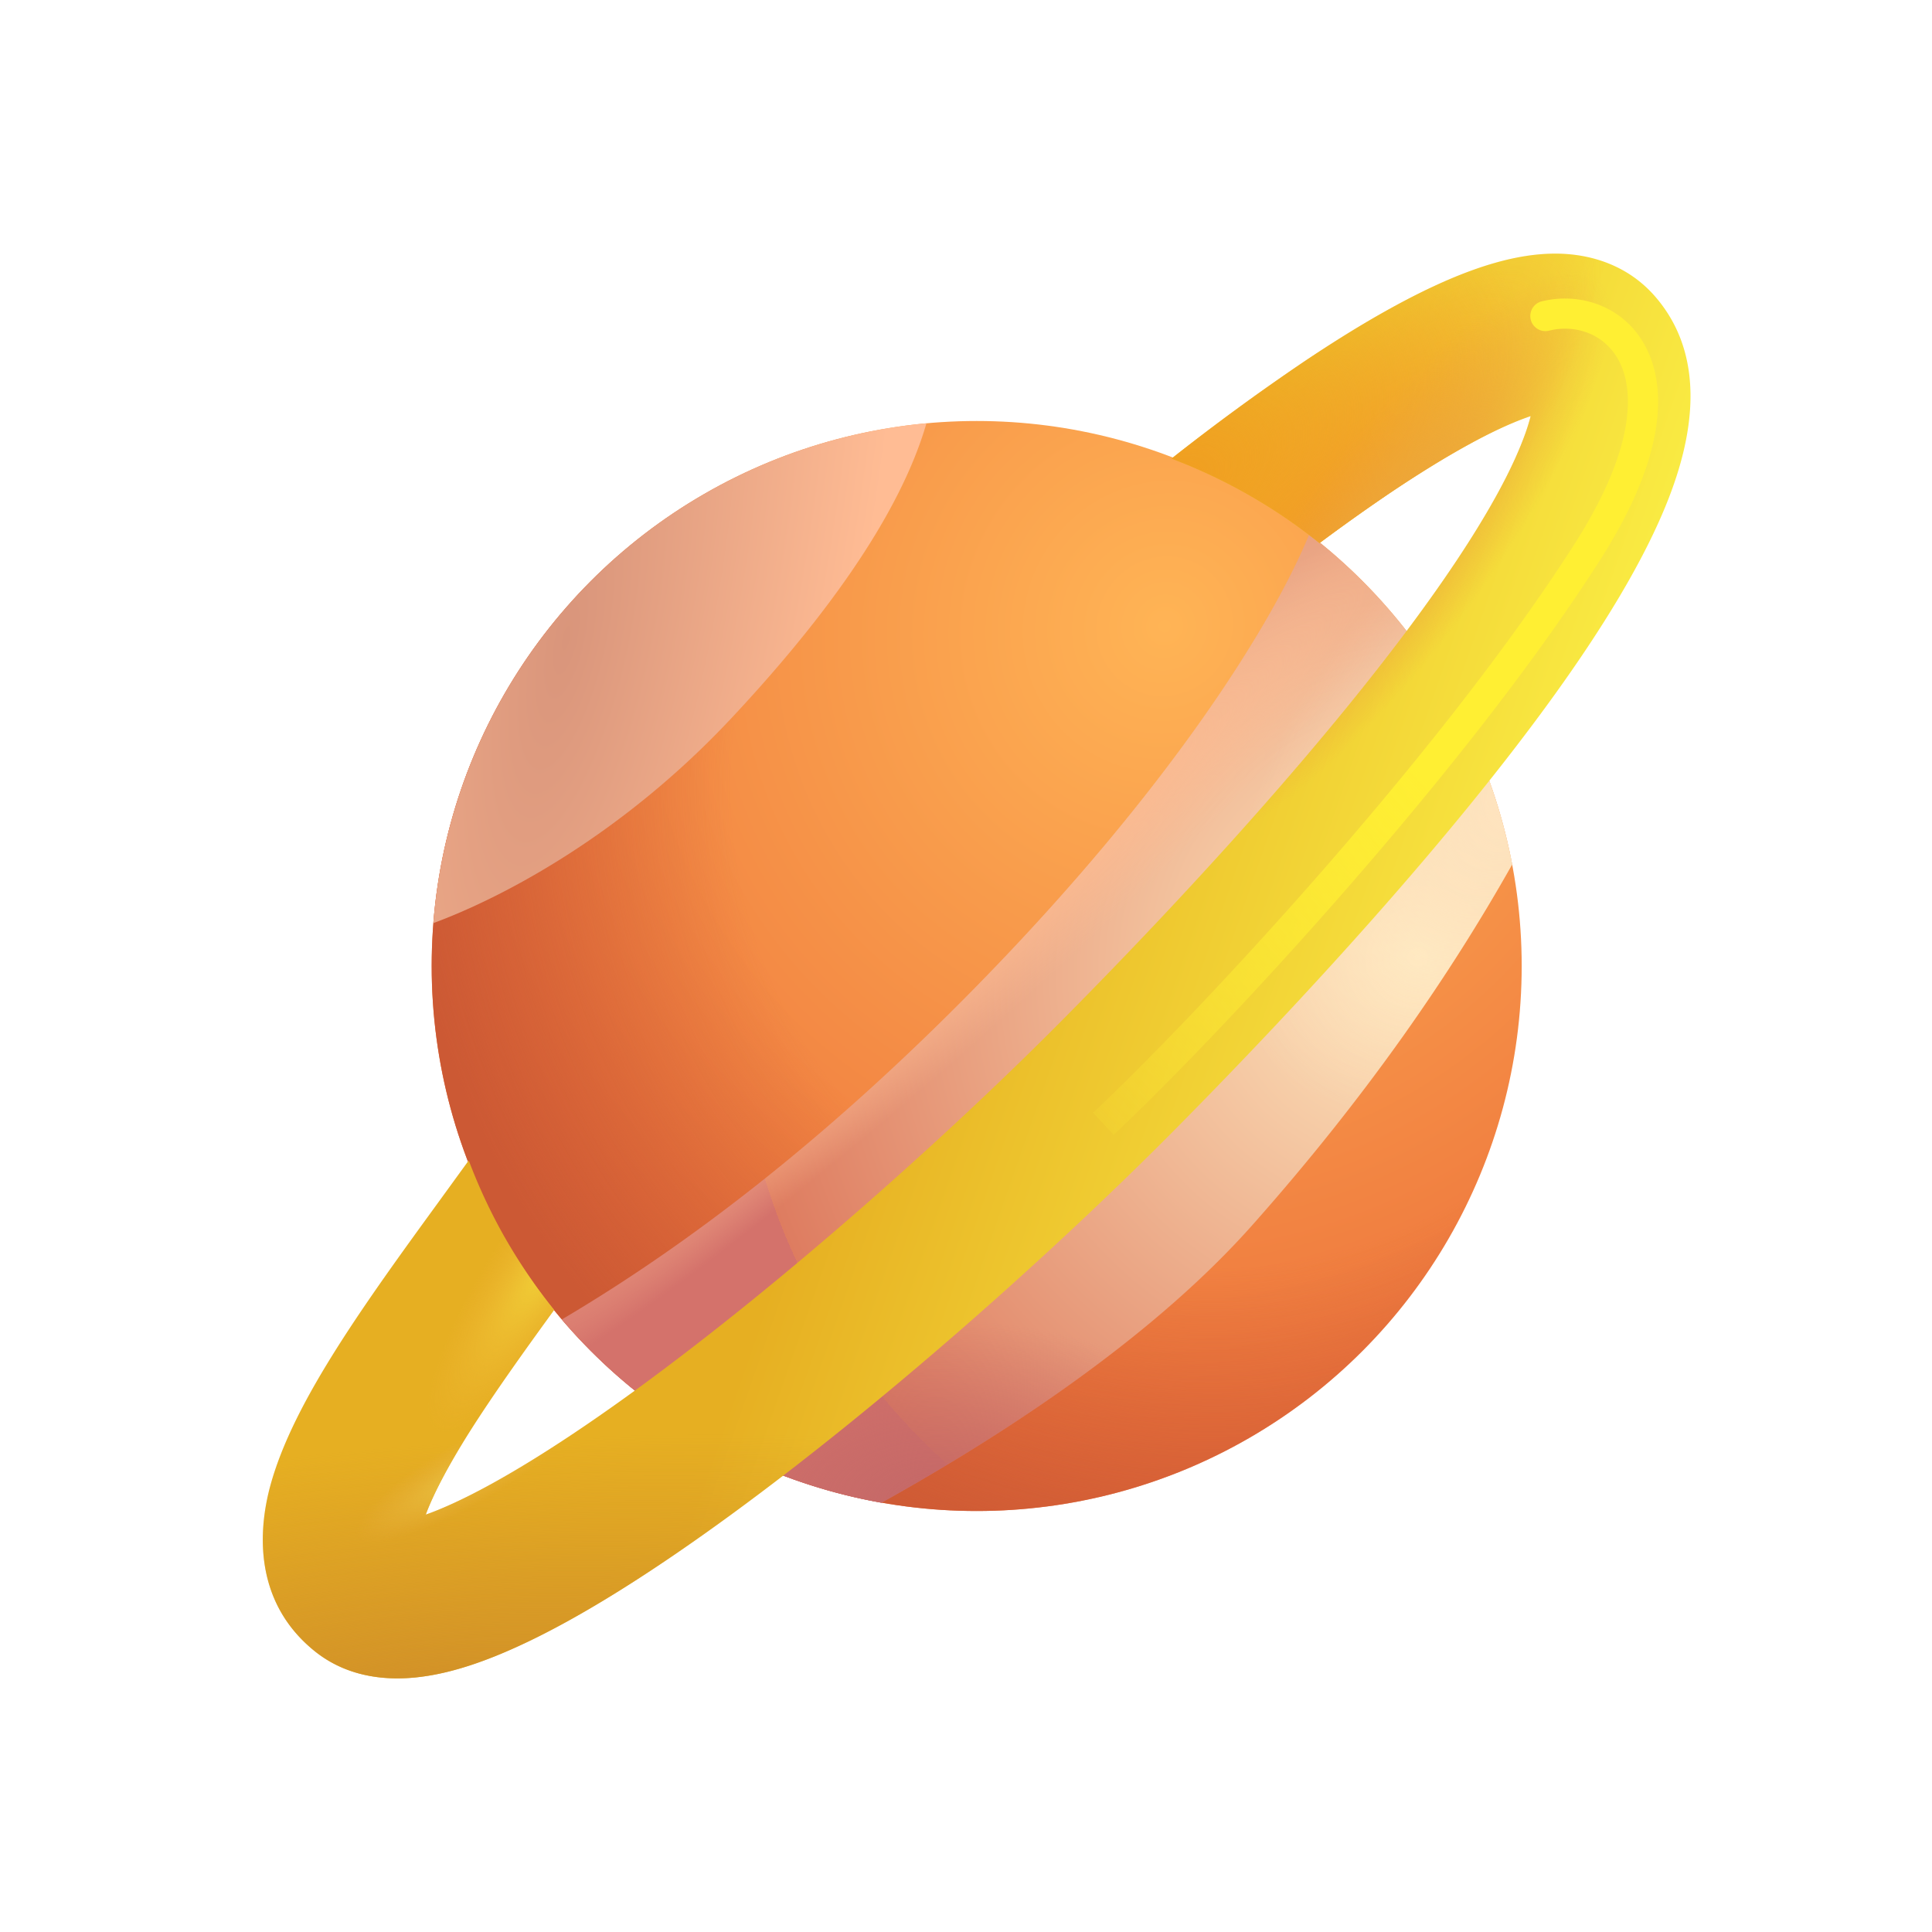 <?xml version="1.0" encoding="UTF-8"?> <svg xmlns="http://www.w3.org/2000/svg" width="32" height="32" fill="none"><circle cx="16.177" cy="16" r="9.027" fill="url(#a)"></circle><circle cx="16.177" cy="16" r="9.027" fill="url(#b)"></circle><path fill="url(#c)" fill-rule="evenodd" d="M7.177 15.29c1.156-.427 3.129-1.465 4.929-3.386 2.298-2.452 2.986-4.025 3.239-4.893a9.03 9.03 0 0 0-8.168 8.279" clip-rule="evenodd"></path><path fill="url(#d)" fill-rule="evenodd" d="M25.047 14.315c-1.024 1.819-2.399 3.83-4.303 5.975-1.53 1.723-3.79 3.288-6.144 4.6a9.02 9.02 0 0 1-5.295-3.035c2.072-1.223 4.372-2.973 6.87-5.52 3.158-3.222 4.874-5.945 5.511-7.486a9.03 9.03 0 0 1 3.36 5.466" clip-rule="evenodd"></path><path fill="url(#e)" fill-rule="evenodd" d="M25.047 14.315c-1.024 1.819-2.399 3.83-4.303 5.975-1.53 1.723-3.79 3.288-6.144 4.6a9.02 9.02 0 0 1-5.295-3.035c2.072-1.223 4.372-2.973 6.87-5.52 3.158-3.222 4.874-5.945 5.511-7.486a9.03 9.03 0 0 1 3.36 5.466" clip-rule="evenodd"></path><path fill="url(#f)" fill-rule="evenodd" d="M25.047 14.315c-1.024 1.819-2.399 3.83-4.303 5.975-1.53 1.723-3.79 3.288-6.144 4.6a9.02 9.02 0 0 1-5.295-3.035c2.072-1.223 4.372-2.973 6.87-5.52 3.158-3.222 4.874-5.945 5.511-7.486a9.03 9.03 0 0 1 3.36 5.466" clip-rule="evenodd"></path><path fill="url(#g)" fill-rule="evenodd" d="M25.047 14.315c-1.024 1.819-2.399 3.83-4.303 5.975-1.53 1.723-3.79 3.288-6.144 4.6a9.02 9.02 0 0 1-5.295-3.035c2.072-1.223 4.372-2.973 6.87-5.52 3.158-3.222 4.874-5.945 5.511-7.486a9.03 9.03 0 0 1 3.36 5.466" clip-rule="evenodd"></path><path fill="url(#h)" fill-rule="evenodd" d="M27.422 4.92c-.453-.527-1.061-.703-1.584-.718-.496-.014-.99.109-1.425.264-.875.312-1.86.884-2.812 1.522a37 37 0 0 0-2.197 1.608 9 9 0 0 1 2.451 1.399c.403-.3.804-.585 1.194-.848.899-.602 1.67-1.03 2.237-1.232q.034-.013.067-.023c-.028.109-.07.247-.138.419-.28.72-.84 1.661-1.632 2.754-1.57 2.169-3.85 4.669-5.91 6.752-1.995 2.02-4.713 4.43-7.095 6.17-1.2.875-2.26 1.542-3.075 1.915q-.26.119-.451.185c.125-.34.362-.793.724-1.367.393-.621.876-1.299 1.402-2.023a9 9 0 0 1-1.414-2.477l-.437.602-.071.098c-.586.805-1.188 1.635-1.678 2.411-.477.756-.924 1.574-1.12 2.35-.2.802-.194 1.891.738 2.654.59.484 1.298.504 1.802.435.524-.07 1.069-.266 1.588-.504 1.05-.48 2.275-1.267 3.525-2.18 2.514-1.836 5.337-4.34 7.412-6.44 2.093-2.118 4.48-4.728 6.166-7.056.836-1.154 1.55-2.308 1.95-3.338.355-.914.678-2.29-.217-3.332" clip-rule="evenodd"></path><path fill="url(#i)" fill-rule="evenodd" d="M27.422 4.92c-.453-.527-1.061-.703-1.584-.718-.496-.014-.99.109-1.425.264-.875.312-1.86.884-2.812 1.522a37 37 0 0 0-2.197 1.608 9 9 0 0 1 2.451 1.399c.403-.3.804-.585 1.194-.848.899-.602 1.67-1.03 2.237-1.232q.034-.013.067-.023c-.028.109-.07.247-.138.419-.28.72-.84 1.661-1.632 2.754-1.57 2.169-3.85 4.669-5.91 6.752-1.995 2.02-4.713 4.43-7.095 6.17-1.2.875-2.26 1.542-3.075 1.915q-.26.119-.451.185c.125-.34.362-.793.724-1.367.393-.621.876-1.299 1.402-2.023a9 9 0 0 1-1.414-2.477l-.437.602-.071.098c-.586.805-1.188 1.635-1.678 2.411-.477.756-.924 1.574-1.12 2.35-.2.802-.194 1.891.738 2.654.59.484 1.298.504 1.802.435.524-.07 1.069-.266 1.588-.504 1.05-.48 2.275-1.267 3.525-2.18 2.514-1.836 5.337-4.34 7.412-6.44 2.093-2.118 4.48-4.728 6.166-7.056.836-1.154 1.55-2.308 1.95-3.338.355-.914.678-2.29-.217-3.332" clip-rule="evenodd"></path><path fill="url(#j)" fill-rule="evenodd" d="M27.422 4.92c-.453-.527-1.061-.703-1.584-.718-.496-.014-.99.109-1.425.264-.875.312-1.86.884-2.812 1.522a37 37 0 0 0-2.197 1.608 9 9 0 0 1 2.451 1.399c.403-.3.804-.585 1.194-.848.899-.602 1.67-1.03 2.237-1.232q.034-.013.067-.023c-.028.109-.07.247-.138.419-.28.72-.84 1.661-1.632 2.754-1.57 2.169-3.85 4.669-5.91 6.752-1.995 2.02-4.713 4.43-7.095 6.17-1.2.875-2.26 1.542-3.075 1.915q-.26.119-.451.185c.125-.34.362-.793.724-1.367.393-.621.876-1.299 1.402-2.023a9 9 0 0 1-1.414-2.477l-.437.602-.071.098c-.586.805-1.188 1.635-1.678 2.411-.477.756-.924 1.574-1.12 2.35-.2.802-.194 1.891.738 2.654.59.484 1.298.504 1.802.435.524-.07 1.069-.266 1.588-.504 1.05-.48 2.275-1.267 3.525-2.18 2.514-1.836 5.337-4.34 7.412-6.44 2.093-2.118 4.48-4.728 6.166-7.056.836-1.154 1.55-2.308 1.95-3.338.355-.914.678-2.29-.217-3.332" clip-rule="evenodd"></path><path fill="url(#k)" fill-rule="evenodd" d="M27.422 4.92c-.453-.527-1.061-.703-1.584-.718-.496-.014-.99.109-1.425.264-.875.312-1.86.884-2.812 1.522a37 37 0 0 0-2.197 1.608 9 9 0 0 1 2.451 1.399c.403-.3.804-.585 1.194-.848.899-.602 1.67-1.03 2.237-1.232q.034-.013.067-.023c-.028.109-.07.247-.138.419-.28.72-.84 1.661-1.632 2.754-1.57 2.169-3.85 4.669-5.91 6.752-1.995 2.02-4.713 4.43-7.095 6.17-1.2.875-2.26 1.542-3.075 1.915q-.26.119-.451.185c.125-.34.362-.793.724-1.367.393-.621.876-1.299 1.402-2.023a9 9 0 0 1-1.414-2.477l-.437.602-.071.098c-.586.805-1.188 1.635-1.678 2.411-.477.756-.924 1.574-1.12 2.35-.2.802-.194 1.891.738 2.654.59.484 1.298.504 1.802.435.524-.07 1.069-.266 1.588-.504 1.05-.48 2.275-1.267 3.525-2.18 2.514-1.836 5.337-4.34 7.412-6.44 2.093-2.118 4.48-4.728 6.166-7.056.836-1.154 1.55-2.308 1.95-3.338.355-.914.678-2.29-.217-3.332" clip-rule="evenodd"></path><path fill="url(#l)" fill-rule="evenodd" d="M27.422 4.92c-.453-.527-1.061-.703-1.584-.718-.496-.014-.99.109-1.425.264-.875.312-1.86.884-2.812 1.522a37 37 0 0 0-2.197 1.608 9 9 0 0 1 2.451 1.399c.403-.3.804-.585 1.194-.848.899-.602 1.67-1.03 2.237-1.232q.034-.013.067-.023c-.028.109-.07.247-.138.419-.28.72-.84 1.661-1.632 2.754-1.57 2.169-3.85 4.669-5.91 6.752-1.995 2.02-4.713 4.43-7.095 6.17-1.2.875-2.26 1.542-3.075 1.915q-.26.119-.451.185c.125-.34.362-.793.724-1.367.393-.621.876-1.299 1.402-2.023a9 9 0 0 1-1.414-2.477l-.437.602-.071.098c-.586.805-1.188 1.635-1.678 2.411-.477.756-.924 1.574-1.12 2.35-.2.802-.194 1.891.738 2.654.59.484 1.298.504 1.802.435.524-.07 1.069-.266 1.588-.504 1.05-.48 2.275-1.267 3.525-2.18 2.514-1.836 5.337-4.34 7.412-6.44 2.093-2.118 4.48-4.728 6.166-7.056.836-1.154 1.55-2.308 1.95-3.338.355-.914.678-2.29-.217-3.332" clip-rule="evenodd"></path><path fill="url(#m)" fill-rule="evenodd" d="M27.422 4.92c-.453-.527-1.061-.703-1.584-.718-.496-.014-.99.109-1.425.264-.875.312-1.86.884-2.812 1.522a37 37 0 0 0-2.197 1.608 9 9 0 0 1 2.451 1.399c.403-.3.804-.585 1.194-.848.899-.602 1.67-1.03 2.237-1.232q.034-.013.067-.023c-.028.109-.07.247-.138.419-.28.72-.84 1.661-1.632 2.754-1.57 2.169-3.85 4.669-5.91 6.752-1.995 2.02-4.713 4.43-7.095 6.17-1.2.875-2.26 1.542-3.075 1.915q-.26.119-.451.185c.125-.34.362-.793.724-1.367.393-.621.876-1.299 1.402-2.023a9 9 0 0 1-1.414-2.477l-.437.602-.071.098c-.586.805-1.188 1.635-1.678 2.411-.477.756-.924 1.574-1.12 2.35-.2.802-.194 1.891.738 2.654.59.484 1.298.504 1.802.435.524-.07 1.069-.266 1.588-.504 1.05-.48 2.275-1.267 3.525-2.18 2.514-1.836 5.337-4.34 7.412-6.44 2.093-2.118 4.48-4.728 6.166-7.056.836-1.154 1.55-2.308 1.95-3.338.355-.914.678-2.29-.217-3.332" clip-rule="evenodd"></path><path fill="url(#n)" fill-rule="evenodd" d="M27.422 4.92c-.453-.527-1.061-.703-1.584-.718-.496-.014-.99.109-1.425.264-.875.312-1.86.884-2.812 1.522a37 37 0 0 0-2.197 1.608 9 9 0 0 1 2.451 1.399c.403-.3.804-.585 1.194-.848.899-.602 1.67-1.03 2.237-1.232q.034-.013.067-.023c-.028.109-.07.247-.138.419-.28.72-.84 1.661-1.632 2.754-1.57 2.169-3.85 4.669-5.91 6.752-1.995 2.02-4.713 4.43-7.095 6.17-1.2.875-2.26 1.542-3.075 1.915q-.26.119-.451.185c.125-.34.362-.793.724-1.367.393-.621.876-1.299 1.402-2.023a9 9 0 0 1-1.414-2.477l-.437.602-.071.098c-.586.805-1.188 1.635-1.678 2.411-.477.756-.924 1.574-1.12 2.35-.2.802-.194 1.891.738 2.654.59.484 1.298.504 1.802.435.524-.07 1.069-.266 1.588-.504 1.05-.48 2.275-1.267 3.525-2.18 2.514-1.836 5.337-4.34 7.412-6.44 2.093-2.118 4.48-4.728 6.166-7.056.836-1.154 1.55-2.308 1.95-3.338.355-.914.678-2.29-.217-3.332" clip-rule="evenodd"></path><g filter="url(#o)"><path fill="url(#p)" d="m26.307 9.117-.21-.134zm-.77-4.126a.25.25 0 0 0 .12.486zm-7.091 13.805c1.65-1.546 5.782-5.947 8.072-9.545l-.422-.268c-2.258 3.549-6.358 7.917-7.992 9.448zm8.072-9.545c.956-1.502 1.115-2.636.796-3.387-.325-.765-1.106-1.038-1.777-.873l.12.486c.468-.116.982.075 1.197.583.222.522.166 1.47-.758 2.923z"></path></g><defs><radialGradient id="a" cx="0" cy="0" r="1" gradientTransform="rotate(116.565 6.46 11.134)scale(15.731 14.975)" gradientUnits="userSpaceOnUse"><stop stop-color="#FFB455"></stop><stop offset="1" stop-color="#EB6A38"></stop></radialGradient><radialGradient id="b" cx="0" cy="0" r="1" gradientTransform="rotate(129.632 6.974 11.228)scale(13.41)" gradientUnits="userSpaceOnUse"><stop offset=".594" stop-color="#CC5934" stop-opacity="0"></stop><stop offset="1" stop-color="#CC5934"></stop></radialGradient><radialGradient id="c" cx="0" cy="0" r="1" gradientTransform="matrix(4.562 1 -3.387 15.455 9.387 10.558)" gradientUnits="userSpaceOnUse"><stop stop-color="#D9957B"></stop><stop offset="1" stop-color="#FFBC94"></stop></radialGradient><radialGradient id="d" cx="0" cy="0" r="1" gradientTransform="matrix(-8.871 7.413 -6.982 -8.355 23.49 15.807)" gradientUnits="userSpaceOnUse"><stop stop-color="#FFEAC1"></stop><stop offset="1" stop-color="#DE7C60"></stop><stop offset="1" stop-color="#DE7C60"></stop><stop offset="1" stop-color="#D4726B"></stop></radialGradient><radialGradient id="e" cx="0" cy="0" r="1" gradientTransform="rotate(128.911 9.725 12.438)scale(6.667 3.904)" gradientUnits="userSpaceOnUse"><stop stop-color="#FFE7C2"></stop><stop offset="1" stop-color="#FFE7C2" stop-opacity="0"></stop></radialGradient><radialGradient id="f" cx="0" cy="0" r="1" gradientTransform="matrix(.031 -3.02 5.438 .056 15.574 24.89)" gradientUnits="userSpaceOnUse"><stop stop-color="#C46867"></stop><stop offset="1" stop-color="#C46867" stop-opacity="0"></stop></radialGradient><radialGradient id="g" cx="0" cy="0" r="1" gradientTransform="matrix(.928 1.035 -8.688 7.789 16.063 15.511)" gradientUnits="userSpaceOnUse"><stop stop-color="#FFBD91"></stop><stop offset="1" stop-color="#FFBD91" stop-opacity="0"></stop></radialGradient><radialGradient id="i" cx="0" cy="0" r="1" gradientTransform="matrix(4.906 -5.531 1.56 1.384 21.397 9.259)" gradientUnits="userSpaceOnUse"><stop offset=".101" stop-color="#F39D2B"></stop><stop offset="1" stop-color="#F39D2B" stop-opacity="0"></stop></radialGradient><radialGradient id="j" cx="0" cy="0" r="1" gradientTransform="matrix(5.688 -3.75 1.944 2.948 19.272 8.197)" gradientUnits="userSpaceOnUse"><stop stop-color="#F19C20"></stop><stop offset="1" stop-color="#F19C20" stop-opacity="0"></stop></radialGradient><radialGradient id="k" cx="0" cy="0" r="1" gradientTransform="rotate(-94.086 16.885 10.687)scale(4.386 17.117)" gradientUnits="userSpaceOnUse"><stop stop-color="#D08E28"></stop><stop offset="1" stop-color="#D08E28" stop-opacity="0"></stop></radialGradient><radialGradient id="l" cx="0" cy="0" r="1" gradientTransform="matrix(-1.859 1.078 -.267 -.461 7.756 24.384)" gradientUnits="userSpaceOnUse"><stop stop-color="#E9C441"></stop><stop offset="1" stop-color="#E9AF41" stop-opacity="0"></stop></radialGradient><radialGradient id="m" cx="0" cy="0" r="1" gradientTransform="rotate(124.301 -.91 12.83)scale(3.465 .894)" gradientUnits="userSpaceOnUse"><stop stop-color="#F1D338"></stop><stop offset="1" stop-color="#F1B338" stop-opacity="0"></stop></radialGradient><radialGradient id="n" cx="0" cy="0" r="1" gradientTransform="rotate(126.992 9.138 10.329)scale(5.869 1.641)" gradientUnits="userSpaceOnUse"><stop offset=".154" stop-color="#ECA53B"></stop><stop offset="1" stop-color="#ECA53B" stop-opacity="0"></stop></radialGradient><linearGradient id="h" x1="15.366" x2="27.178" y1="13.79" y2="17.915" gradientUnits="userSpaceOnUse"><stop stop-color="#E6AF22"></stop><stop offset="1" stop-color="#FFFB4B"></stop></linearGradient><linearGradient id="p" x1="24.074" x2="17.387" y1="13.37" y2="19.526" gradientUnits="userSpaceOnUse"><stop stop-color="#FFEF33"></stop><stop offset="1" stop-color="#FFEF33" stop-opacity="0"></stop></linearGradient><filter id="o" width="11.359" height="15.851" x="17.104" y="3.945" color-interpolation-filters="sRGB" filterUnits="userSpaceOnUse"><feFlood flood-opacity="0" result="BackgroundImageFix"></feFlood><feBlend in="SourceGraphic" in2="BackgroundImageFix" result="shape"></feBlend><feGaussianBlur result="effect1_foregroundBlur_18_14790" stdDeviation=".5"></feGaussianBlur></filter></defs></svg> 